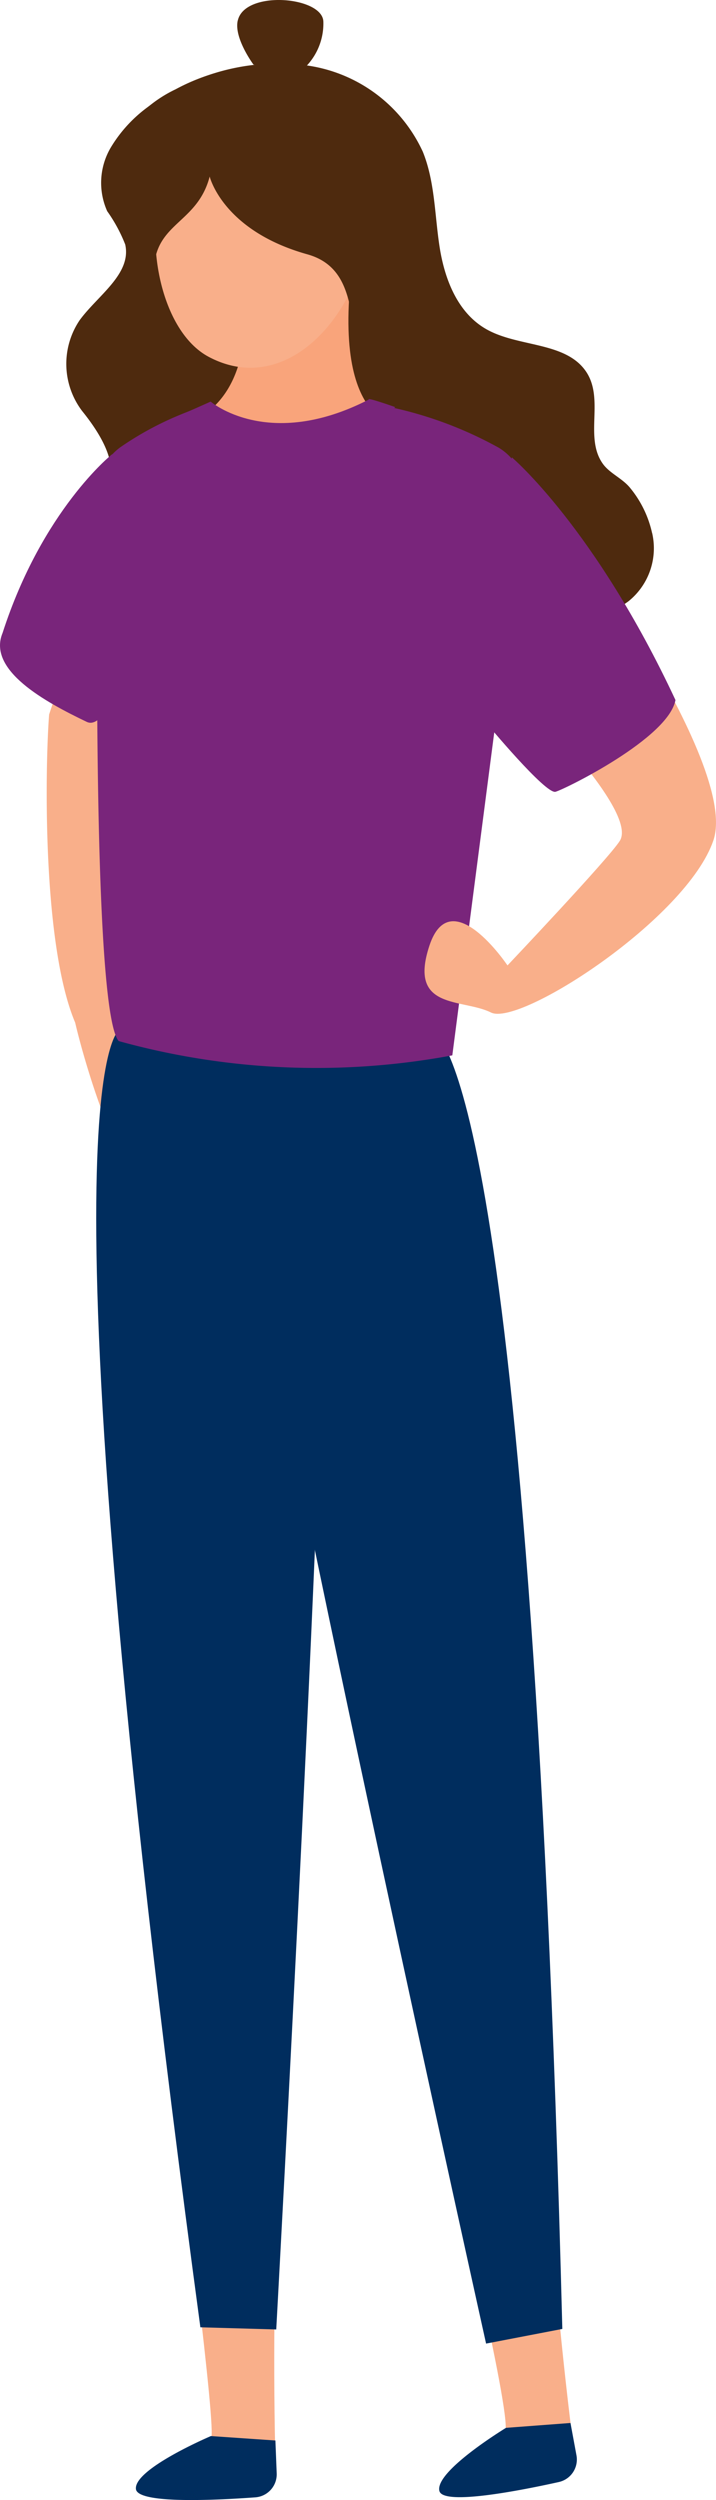 <svg xmlns="http://www.w3.org/2000/svg" width="51.9" height="181.174" data-name="Group 3638"><defs><clipPath id="a"><path fill="none" d="M0 0h51.9v181.174H0z" data-name="Rectangle 2922"/></clipPath></defs><g clip-path="url(#a)" data-name="Group 3637"><path fill="#4e2a0e" d="M47.271 38.645a7.79 7.79 0 0 0-1.586-3.275c-.567-.709-1.5-1.063-2-1.778-1.362-1.94.181-4.74-1.257-6.74-1.495-2.081-4.842-1.7-7.128-2.969-2.123-1.177-3.065-3.636-3.43-5.957s-.336-4.739-1.22-6.926a10.921 10.921 0 0 0-8.5-6.27 15.583 15.583 0 0 0-10.676 2.521 10.034 10.034 0 0 0-3.442 3.436 5.033 5.033 0 0 0-.262 4.618 11.223 11.223 0 0 1 1.307 2.414c.472 2.14-1.994 3.689-3.306 5.489a5.66 5.66 0 0 0 .18 6.575c3.509 4.345 1.655 5.789 1.223 6.317a5.262 5.262 0 0 0 .562 6.955c4.834 4.7 12.99 3.655 15.9 2.81 1.4-.407 2.736-.989 4.166-1.267 2.868-.556 5.806.16 8.7.569 3.148.444 6.419.334 9.051-1.591a4.929 4.929 0 0 0 1.744-4.831l-.019-.1" data-name="Path 3124"/><path fill="#f9a47b" d="M17.672 22.1s.818 6-3.477 8.318c-1.159 2.659 9.886 2.25 14.8.75-.068-.546-5.523-.205-3.136-14.113.2-.818-7.7 1.7-8.182 5.045" data-name="Path 3125"/><path fill="#4e2a0e" d="M17.235 1.48c-.3 1.265 1.136 3.2 1.136 3.2a15.38 15.38 0 0 0 3.4.51 4.47 4.47 0 0 0 1.668-3.62c-.047-1.827-5.684-2.31-6.2-.09" data-name="Path 3126"/><path fill="#f9af8a" d="M24.482 7.654c-4.972-3.105-10.589-.3-12.554 5.221-1.6 4.482-.257 11.141 3.192 12.981 6.042 3.222 11.984-3.863 11.893-12.011-.034-2.91-.579-4.972-2.531-6.191" data-name="Path 3127"/><path fill="#f9af8a" d="M5.172 47.865a26.188 26.188 0 0 0-1.611 3.914c-.285 3.641-.531 16.61 1.887 22.327.67 2.884 2.739 9.707 4.159 10.322 1.005.392-.288-3.483-.288-3.483a4.015 4.015 0 0 0 2.44-2.6c.431-1.9-2.547-4.514-2.547-4.514S11 57.4 11.291 53.759c.277-3.5-2.879-11.5-6.119-5.894" data-name="Path 3128"/><path fill="#4e2a0e" d="M30.927 19.068c-.122-2.3.145-4.643-.476-6.867a8.837 8.837 0 0 0-.725-1.793 11.006 11.006 0 0 0-6.683-5.228 14.322 14.322 0 0 0-10.314 1.291 9.451 9.451 0 0 0-3.578 2.964 6.673 6.673 0 0 0-.8 4.066c.117 1.258 1.91 2.54 1.761 4.86-.053.833.409 1.988 1.087 2.194-.488-4.488 3.025-4.041 4-7.761 0 0 .937 3.919 7.078 5.636 4.389 1.227 2.364 6.718 4.88 7.986a9.041 9.041 0 0 0 8.227-.253 8.022 8.022 0 0 1-1.8-.93c-1.889-1.375-2.539-3.868-2.66-6.165" data-name="Path 3129"/><path fill="#79257b" d="M8.1 32.94S3.06 36.963.185 45.874c-1.117 2.694 3.073 4.991 6.106 6.441S14.062 29.883 8.1 32.94" data-name="Path 3130"/><path fill="#f9af8a" d="M37.207 104.93s.892 46.006 4.434 72.921c-1.859 2.566-6.287-.778-5.059-1.6 1.337-.889-15.354-64.922-15.6-78.2-.142-7.75 16.223 6.873 16.223 6.873" data-name="Path 3131"/><path fill="#002d5e" d="m41.352 175.591-4.673.352s-5.2 3.157-4.828 4.58c.279 1.063 5.851-.03 8.65-.651a1.672 1.672 0 0 0 1.285-1.938Z" data-name="Path 3132"/><path fill="#f9af8a" d="M23.17 105.824s-3.972 45.87-3.188 73c-2.107 2.365-5.612-.388-4.681-2.113.762-1.412-8.652-66.147-7.545-79.38.646-7.725 15.414 8.488 15.414 8.488" data-name="Path 3133"/><path fill="#002d5e" d="m19.963 176.86-4.676-.321s-5.6 2.38-5.434 3.841c.124 1.092 5.8.808 8.655.6a1.672 1.672 0 0 0 1.549-1.733Z" data-name="Path 3134"/><path fill="#79257b" d="M28.641 29.5s-5.318 7.022-15.408.477c-.2.137 2.036-.874 2.036-.874s4.168 3.6 11.463-.148c-.2-.2 1.909.545 1.909.545" data-name="Path 3135"/><path fill="#002d5e" d="M8.717 74.572s-6.571 2.184 5.807 94.085l5.5.156s3.821-69.433 3.515-81.6l-1.07-11.546Z" data-name="Path 3136"/><path fill="#002d5e" d="M31.4 74.813s6.985 1.074 9.361 93.962l-5.527 1.063s-15.089-68-16.75-80.083l-.788-11.59Z" data-name="Path 3137"/><path fill="#79257b" d="M36.12 32.429a28.38 28.38 0 0 0-8.976-3.145c-1.4.7-6.223 4.805-11.977.025a22.924 22.924 0 0 0-6.45 3.107 3.9 3.9 0 0 0-1.606 3.17C7.006 43.5 6.737 73.195 8.6 75.445a53.657 53.657 0 0 0 24.187 1.036l5.209-40.107a3.9 3.9 0 0 0-1.873-3.945" data-name="Path 3138"/><path fill="#f9af8a" d="M40.274 37.232S53.657 55.26 51.705 60.921 37.679 74.414 35.591 73.376s-6.018-.146-4.465-4.843 5.66 1.43 5.66 1.43 7.33-7.739 8.14-9.025c1.518-2.411-8.845-12.252-8.845-12.252Z" data-name="Path 3139"/><path fill="#79257b" d="M37.1 33.142s6.034 5.113 11.863 17.59c-.511 2.761-7.977 6.443-8.693 6.648s-5.022-4.991-5.022-4.991Z" data-name="Path 3140"/></g></svg>